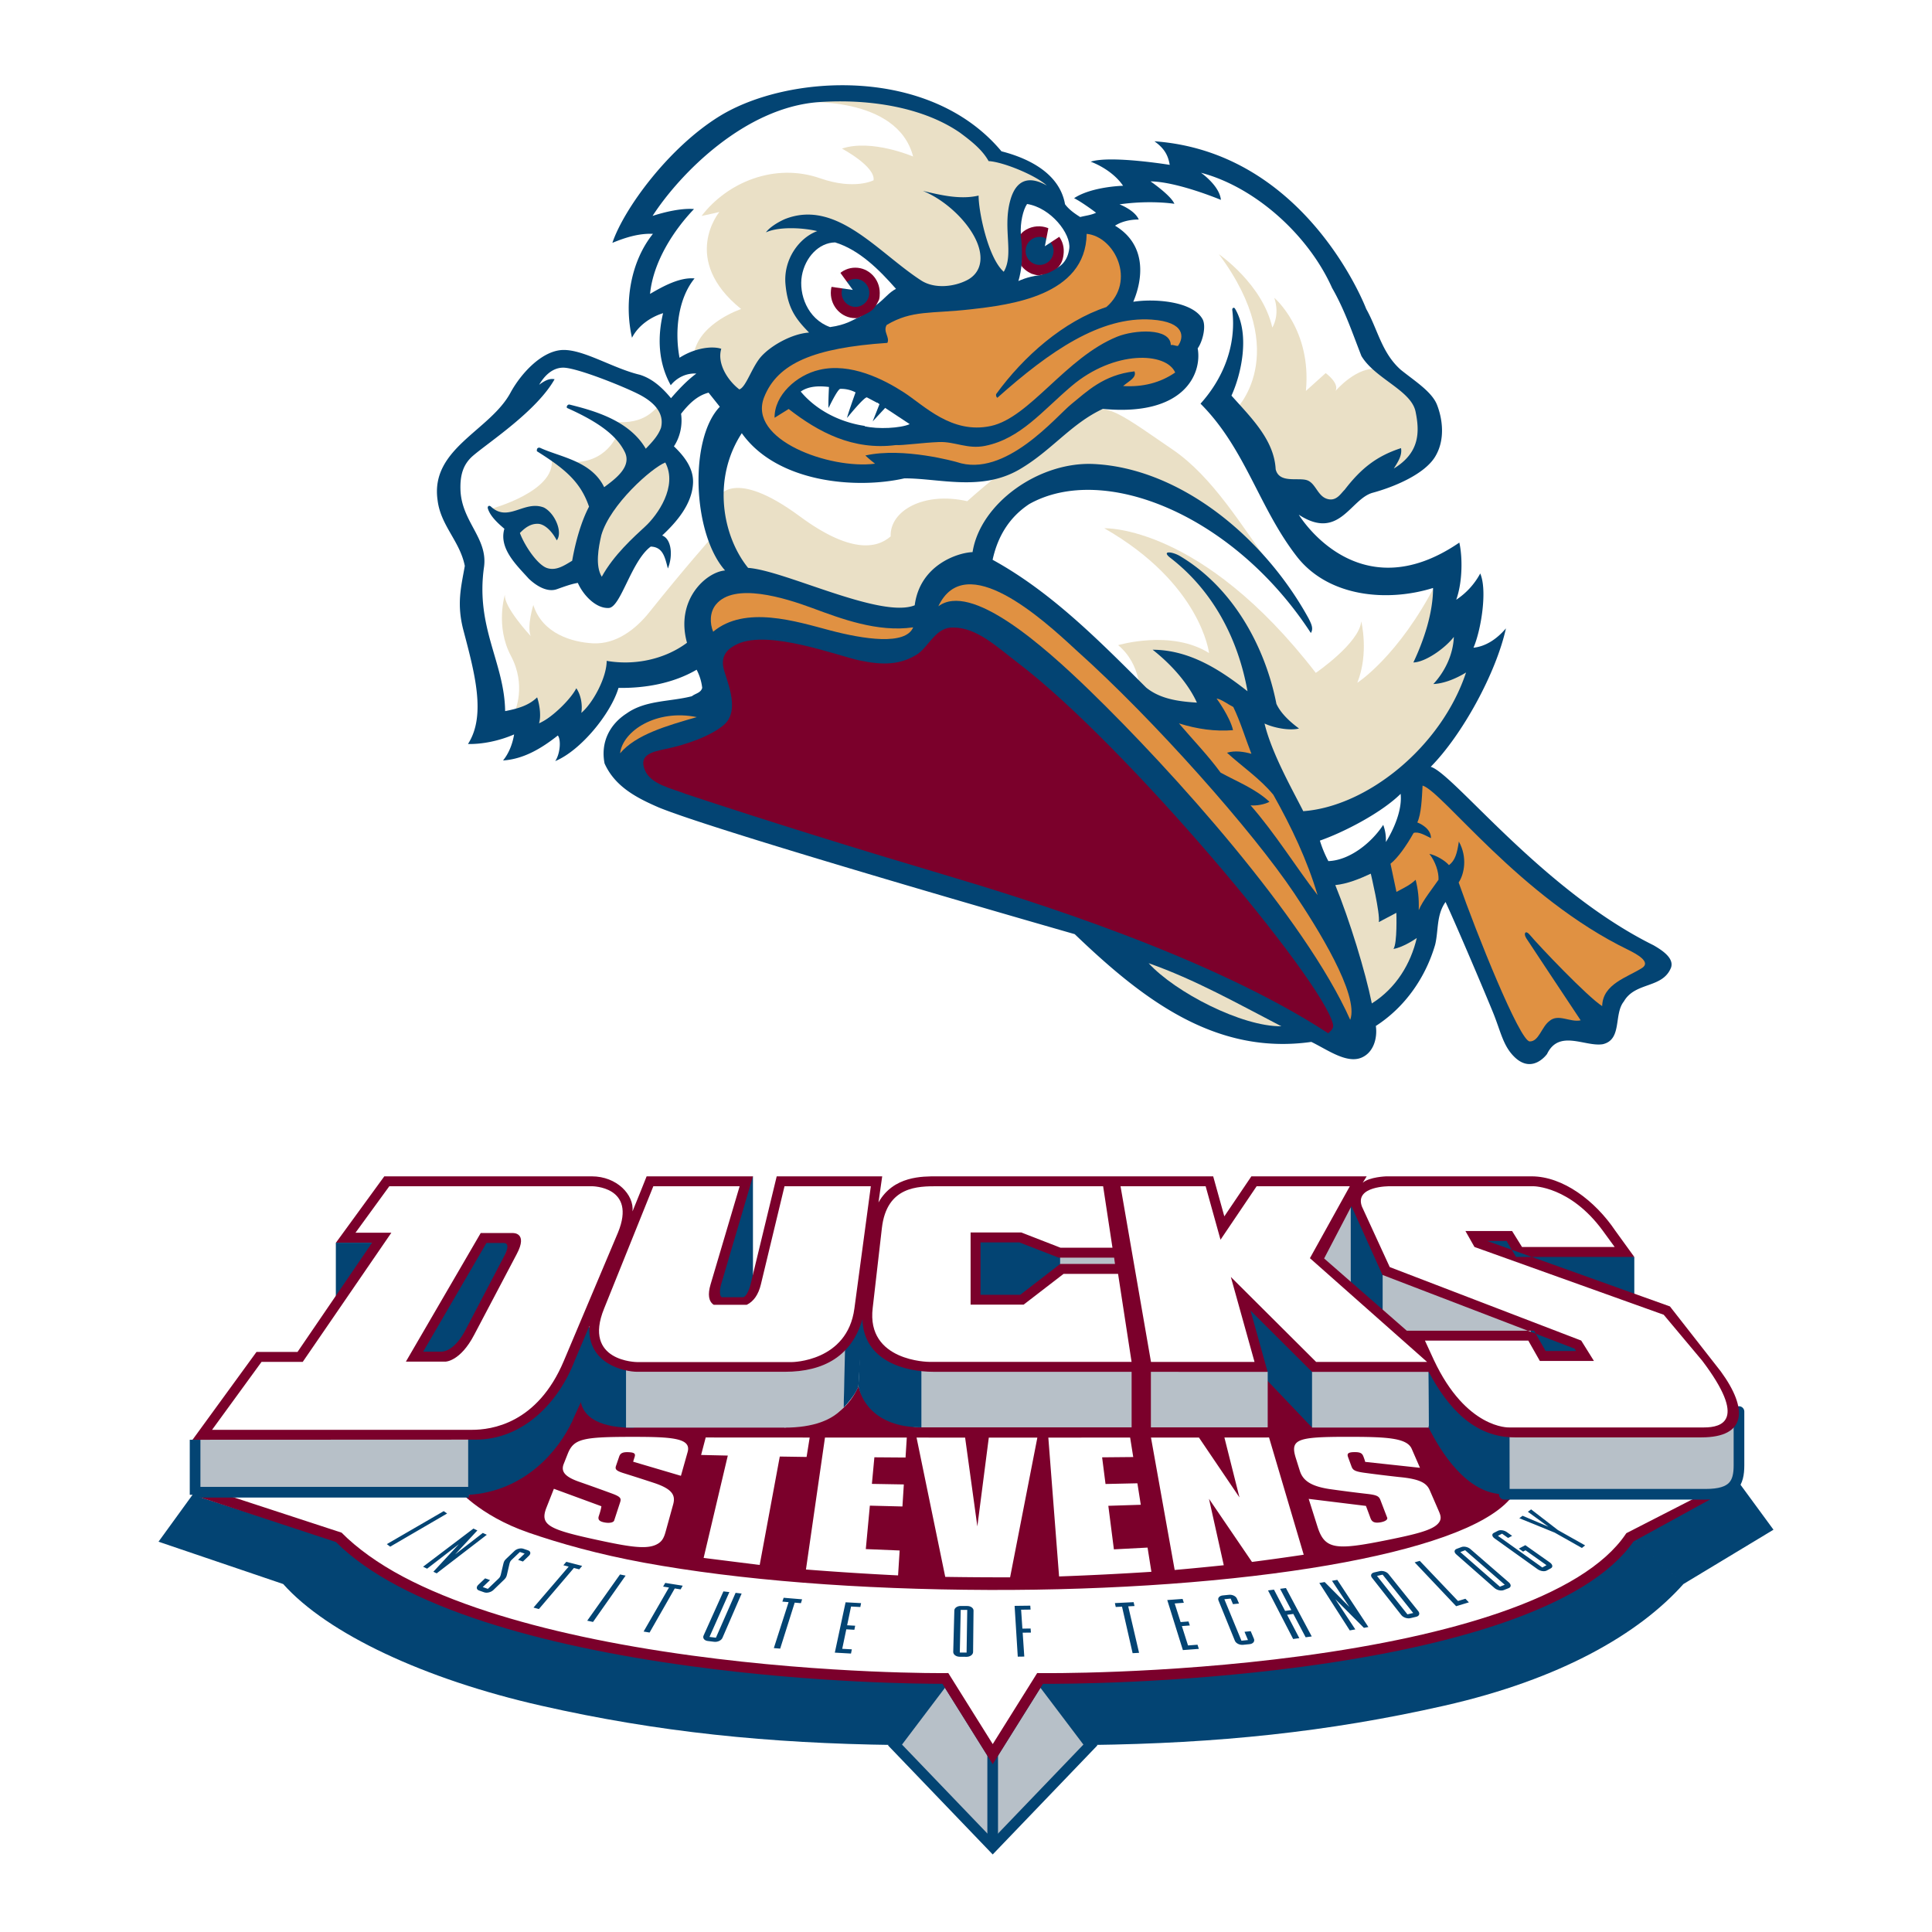 <?xml version="1.0" encoding="UTF-8"?> <svg xmlns="http://www.w3.org/2000/svg" width="2500" height="2500" viewBox="0 0 192.756 192.756"><path fill-rule="evenodd" clip-rule="evenodd" fill="#fff" d="M0 0h192.756v192.756H0V0z"></path><path d="M85.646 138.295c-1.742 4.143-6.327 4.021-7.587 4.027H62.536c-.057 0-3.922-.086-4.66-2.965l-.097.033-.76 1.852c-1.629 3.893-4.54 5.592-6.831 6.727-3.01.83-4.399 1.395-4.399 1.395 1.19 1.385 3.521 2.855 6.625 4.008 3.169 1.18 7.221 2.213 11.938 3.074 9.653 1.766 21.882 2.77 34.599 2.787 12.414.02 24.324-.955 33.707-2.639 4.588-.826 8.527-1.812 11.605-2.928 3.016-1.094 5.191-2.303 6.346-3.596l.67-1.059s-2.141.055-3.893-.803c-1.924-1.326-2.855-2.859-4.414-5.922l-11.436-.096-5.395-5.207v5.424H91.954c-.077.001-5.158-.057-6.308-4.112z" fill-rule="evenodd" clip-rule="evenodd" fill="#7b002b"></path><path d="M60 150.277s-.016.275-.252.965c-.126.367.034.562.617.662.462.076.846-.004.912-.207l.594-1.818c.124-.379.053-.549-.793-.861a214.851 214.851 0 0 0-3.207-1.15c-1.547-.523-1.924-1.068-1.628-1.814l.394-.994c.603-1.523 1.48-1.705 6.53-1.705 3.884 0 5.822.125 5.441 1.502l-.672 2.385-4.762-1.406s-.019.02.135-.449c.109-.336.036-.482-.655-.504-.601-.018-.78.154-.88.445l-.311.908c-.119.348-.017.502.795.754.995.311 1.993.631 2.995.961 1.83.607 2.161 1.23 1.91 2.137l-.749 2.711c-.176.635-.366 1.082-1.073 1.365-1.012.406-2.691.133-5.541-.479-5.095-1.094-5.974-1.52-5.271-3.295l.732-1.854L60 150.277zM72.613 145.223l-2.663-.061.458-1.744 10.374.006-.309 1.937-2.674-.041-2.005 10.817-5.593-.703 2.412-10.211zM82.308 143.426l8.163.002-.126 1.99-3.108-.023-.248 2.652 3.186.055-.139 2.199-3.25-.082-.405 4.334 3.377.139-.157 2.486a314.865 314.865 0 0 1-9.191-.588l1.898-13.164zM91.445 143.428l4.845.002 1.22 8.857 1.143-8.857h4.844l-2.719 13.939c-2.158.006-4.315-.01-6.471-.043l-2.862-13.898zM104.592 143.43l8.162-.004.309 1.943-3.105.029.34 2.66 3.18-.07.338 2.143-3.238.104.555 4.344 3.359-.176.383 2.416c-3.057.197-6.127.352-9.211.463l-1.072-13.852zM114.834 143.426l4.785-.002 4.043 5.973-1.502-5.975 4.453-.004 3.459 11.697c-1.709.256-3.43.496-5.162.719l-4.289-6.297 1.475 6.627c-1.625.17-3.258.328-4.898.473l-2.364-13.211zM136.279 150.244s.199.52.459 1.23c.141.379.414.506.994.408.459-.078.742-.268.668-.465-.012-.025-.477-1.238-.674-1.754-.141-.365-.318-.502-1.311-.615a139.957 139.957 0 0 1-3.799-.488c-1.854-.287-2.631-.863-2.93-1.811-.135-.422-.266-.842-.396-1.258-.605-1.912.129-2.139 5.18-2.139 3.885 0 5.9.102 6.377 1.199l.824 1.891-5.469-.59s.002-.076-.172-.531c-.123-.324-.297-.461-.988-.441-.6.018-.654.201-.543.5.113.311.227.621.344.936.131.355.336.494 1.281.623a142.9 142.9 0 0 0 3.457.424c2.074.191 2.75.598 3.059 1.307.246.566.863 1.984.912 2.1.213.488.307.854-.123 1.287-.617.625-2.193 1.021-5 1.588-5.17 1.045-6.258.969-6.988-1.342l-.873-2.76 5.711.701z" fill-rule="evenodd" clip-rule="evenodd" fill="#fff"></path><path d="M89.297 174.098c-12.641-.162-23.665-1.283-35.292-3.918-11.617-2.631-21.324-7.172-25.751-12.141l5.312-4.297c5.75 4.473 14.082 8.508 25.777 10.768 11.492 2.221 22.854 3.342 34.707 3.312l-4.753 6.276zM19.21 149.135l14.356 4.607-5.312 4.297-12.439-4.223 3.395-4.681z" fill-rule="evenodd" clip-rule="evenodd" fill="#034473"></path><path fill-rule="evenodd" clip-rule="evenodd" fill="#b7c0c8" stroke="#034473" stroke-width="1.063" stroke-miterlimit="2.613" d="M99.043 184.252l9.746-10.154-5.021-6.641-4.725 7.553-4.724-7.553-5.022 6.641 9.746 10.154z"></path><path fill="none" stroke="#034473" stroke-width="1.063" stroke-miterlimit="2.613" d="M99.041 173.021v10.612"></path><path d="M108.789 174.098c12.643-.162 23.664-1.283 35.293-3.918 11.617-2.631 19.447-7.172 23.875-12.141l-4.934-4.465c-4.328 4.709-12.584 8.676-24.279 10.936-11.492 2.221-22.855 3.342-34.707 3.312l4.752 6.276zM173.473 147.891l-10.45 5.683 4.934 4.465 8.984-5.42-3.468-4.728z" fill-rule="evenodd" clip-rule="evenodd" fill="#034473"></path><path d="M172.344 148.654v-.787H150.965l-.15.137-.979.885-.021.02-.018.02c-1.078 1.199-3.119 2.342-6.072 3.395-2.992 1.068-6.826 2.01-11.395 2.799-9.375 1.617-21.334 2.486-33.676 2.445-12.947-.043-24.765-.977-34.174-2.697-4.545-.83-8.366-1.824-11.357-2.949-2.597-.977-4.504-2.158-5.832-3.605l-.532-1.084-27.009.537-.54 1.367 14.302 4.709c1.577 1.576 3.67 3.062 6.23 4.416 2.438 1.289 5.341 2.484 8.629 3.551 5.724 1.857 12.617 3.342 20.489 4.414 12.552 1.711 23.276 1.77 25.167 1.766l4.567 7.303.449.719.449-.719 4.566-7.301c1.936.012 13.115-.006 25.83-1.699 7.961-1.062 14.738-2.547 20.141-4.416 3.109-1.074 5.766-2.283 7.895-3.59 2.236-1.373 3.93-2.885 5.049-4.494l9.371-5.142z" fill-rule="evenodd" clip-rule="evenodd" fill="#7b002b"></path><path d="M151.373 148.93l-.814.736c-1.201 1.322-3.379 2.553-6.477 3.658-3.051 1.088-6.943 2.045-11.572 2.844-9.434 1.629-21.457 2.502-33.857 2.461-13.01-.043-24.893-.98-34.363-2.713-4.607-.844-8.458-1.938-11.54-3-5.036-1.736-7.247-4.527-7.247-4.527l-24.714.176 13.291 4.348c1.511 1.533 3.643 3.076 6.158 4.406 2.384 1.262 5.231 2.434 8.461 3.48 5.663 1.838 12.495 3.309 20.305 4.373 13.693 1.865 25.196 1.756 25.311 1.754l.298-.004.159.254 4.273 6.834 4.275-6.834.158-.254.299.004c.119.002 12.135.156 25.973-1.688 7.891-1.053 14.6-2.521 19.936-4.365 3.037-1.051 5.623-2.225 7.686-3.492 2.162-1.328 3.779-2.775 4.811-4.303l.076-.111.121-.062 7.762-3.975h-18.769z" fill-rule="evenodd" clip-rule="evenodd" fill="#fff"></path><path fill-rule="evenodd" clip-rule="evenodd" fill="#034473" d="M44.271 150.766l.338.238-5.68 3.308-.334-.255 5.676-3.291zM45.405 155.086l2.765-2.145.399.184-5.003 3.848-.329-.161 2.546-2.751-3.17 2.447-.402-.196 5.021-3.804.396.183-2.223 2.395zM51.336 154.73c.218-.207.609-.301.872-.213l.474.16c.264.088.309.33.092.537l-.601.58-.484-.166.655-.627-.475-.16-.813.775c-.14.133-.165.209-.215.359l-.263 1.137c-.056.246-.14.354-.305.514l-1.052 1.014c-.23.221-.64.322-.91.227l-.512-.18c-.275-.098-.309-.354-.076-.574l.675-.641.494.172-.73.697.511.18 1.062-1.018c.144-.139.17-.215.222-.371l.269-1.137c.056-.24.134-.34.302-.498l.808-.767zM56.737 156.301l-.529-.137.294-.342 1.581.408-.292.344-.531-.138-3.495 4.099-.537-.146 3.509-4.088zM61.858 157.084l.559.115-3.251 4.623-.579-.125 3.271-4.613zM66.743 158.387l-.584-.094.214-.365 1.74.277-.208.369-.585-.094-2.511 4.399-.597-.1 2.531-4.392zM72.771 158.842l-1.985 4.473.641.08 1.963-4.479.603.072-1.913 4.42c-.113.26-.483.436-.831.393l-.644-.08c-.338-.043-.523-.287-.408-.545l1.979-4.404.595.07zM78.678 159.846l-.619-.053.125-.383 1.842.154-.118.385-.62-.053-1.449 4.588-.633-.054 1.472-4.584zM84.029 164.502l.959.053-.084.42-1.614-.092 1.074-5.022 1.548.084-.078.387-.925-.049-.39 1.871.802.045-.081.403-.804-.045-.407 1.945zM95.214 160.674c.006-.25.294-.449.645-.447l.65.004c.342.002.622.205.62.455l-.043 4.131c-.002.27-.3.486-.657.484l-.678-.006c-.366-.002-.655-.221-.647-.492l.11-4.129zm.546 4.199l.676.006.067-4.258-.652-.004-.091 4.256zM102.193 165.277l-.65.008-.316-5.068 1.564-.02.029.391-.943.012.127 1.888.82-.011.03.406-.821.01.16 2.384zM111.945 160.297l-.627.031-.086-.387 1.868-.093.091.386-.627.032 1.082 4.638-.644.034-1.057-4.641zM118.529 164.166l.946-.072.134.414-1.593.121-1.559-4.992 1.531-.112.123.385-.912.067.59 1.857.791-.059.129.399-.793.06.613 1.932zM124.783 162.742l.32.758c.111.262-.082.502-.424.537l-.648.066c-.352.037-.721-.146-.828-.408l-1.635-4.02c-.1-.244.092-.467.43-.5l.625-.062c.328-.033.682.135.783.379l.211.494-.604.061-.232-.555-.627.062 1.707 4.141.648-.068-.344-.822.618-.063zM128.416 161.107l1.219 2.332-.617.084-2.506-4.847.593-.078 1.11 2.123.619-.084-1.119-2.121.584-.077 2.574 4.829-.607.084-1.229-2.329-.621.084zM134.633 160.326l-1.742-2.611.531-.092 3.103 4.705-.447.082-2.851-2.859 1.994 3.015-.555.1-3.037-4.732.533-.094 2.471 2.486zM136.881 157.41c-.178-.227-.078-.463.225-.531l.559-.127c.295-.066.682.061.863.285l2.973 3.705c.193.24.1.494-.203.564l-.578.137c-.312.074-.717-.062-.908-.305l-2.931-3.728zm3.539 3.654l.576-.135-3.051-3.826-.561.127 3.036 3.834zM145.463 159.73l.742-.222.346.359-1.27.385-4.14-4.377.511-.148 3.811 4.003zM145.285 155.074c-.232-.205-.211-.449.049-.545l.479-.18c.252-.096.646-.01.881.193l3.844 3.332c.25.217.24.475-.018.576l-.488.193c-.266.104-.678.012-.926-.207l-3.821-3.362zm4.358 3.229l.488-.191-3.953-3.445-.48.182 3.945 3.454zM151.535 154.502l.648-.34 2.451 1.73c.279.197.322.455.096.578l-.42.227c-.221.121-.629.061-.906-.139l-4.297-3.076c-.262-.188-.291-.432-.072-.543l.416-.213c.225-.115.615-.059.879.127l.535.379-.404.209-.6-.426-.416.215 4.432 3.158.418-.229-2.096-1.486-.242.129-.422-.3zM155.438 152.658l2.71 1.526-.322.257-2.713-1.531-3.531-1.437.326-.246 2.574 1.093-2.044-1.488.322-.24 2.678 2.066z"></path><path d="M173.498 146.195v-5.363c-1.352 2.705-4.191 1.734-4.191 1.734h-19.23l.006 6.518h20.1c2.778 0 3.315-1.102 3.315-2.889z" fill-rule="evenodd" clip-rule="evenodd" fill="#b7c0c8" stroke="#034473" stroke-width="1.063" stroke-linecap="round" stroke-linejoin="round" stroke-miterlimit="2.613"></path><path fill-rule="evenodd" clip-rule="evenodd" fill="#034473" d="M147.689 123.139l15.366 2.265v5.254l-13.338-.084-2.028-7.435zM33.507 123.986h3.917v5.535h-3.917v-5.535z"></path><path fill-rule="evenodd" clip-rule="evenodd" fill="#034473" d="M157.455 134.084l-22.885-14.207-.226 8.287 5.504 5.139 18.093 9.24-.486-8.459z"></path><path fill-rule="evenodd" clip-rule="evenodd" fill="#b7c0c8" d="M137.947 126.879v6.291l14.457 2.217.397-3.192-14.854-5.316z"></path><path fill-rule="evenodd" clip-rule="evenodd" fill="#034473" d="M48.073 123.527l3.086-.029-5.303 12.154-4.989.188 7.206-12.313z"></path><path fill-rule="evenodd" clip-rule="evenodd" fill="#b7c0c8" d="M134.764 119.215v9.26l-3.36-2.659 3.36-6.601zM19.21 143.6h27.641v5.535H19.21V143.6z"></path><path d="M46.71 149.143v-5.672c3.655-.371 8.695-3.057 10.397-7.797v6.086c-1.348 2.937-4.737 7.051-10.397 7.383z" fill-rule="evenodd" clip-rule="evenodd" fill="#034473"></path><path d="M56.993 135.908s.491-.988 1.763-3.732v5.977l-1.763 3.834v-6.079z" fill-rule="evenodd" clip-rule="evenodd" fill="#034473"></path><path d="M57.881 134.418l.84-2.129c.597.775.84 3.65 4.487 3.871v6.293c-2.94 0-5.328-.799-5.328-3.234v-4.801h.001z" fill-rule="evenodd" clip-rule="evenodd" fill="#034473"></path><path fill-rule="evenodd" clip-rule="evenodd" fill="#b7c0c8" d="M62.458 135.961v6.475h15.915v-6.379l-15.915-.096z"></path><path fill-rule="evenodd" clip-rule="evenodd" fill="#034473" d="M124.438 129.936l6.798 6.935-.334 5.557-6.464-6.795v-5.697zM74.272 118.502l.85-1.143.002 12.311-3.655.029 2.803-11.197zM142.5 136.561l.031 5.867c1.178 2.334 3.771 6.656 7.551 6.656v-6.299c-2.57-.492-5.961-2.777-7.582-6.224z"></path><path fill-rule="evenodd" clip-rule="evenodd" fill="#b7c0c8" d="M142.5 136.561l-11.598.173v5.694h11.629l-.031-5.867zM105.164 125.121h6.229v5.723h-6.229v-5.723z"></path><path fill-rule="evenodd" clip-rule="evenodd" fill="#034473" d="M97.422 123.877h8.346v5.582h-8.219l-.127-5.582z"></path><path d="M84.542 130.904l-.37 9.488c-1.086 1.295-3.036 2.043-5.909 2.043v-6.398c2.561.008 5.311-1.295 6.279-5.133z" fill-rule="evenodd" clip-rule="evenodd" fill="#b7c0c8"></path><path d="M85.97 131.236l-.324 7.059c.206 1.094 1.393 4.113 6.308 4.113v-6.396c-2.562.009-5.016-.938-5.984-4.776z" fill-rule="evenodd" clip-rule="evenodd" fill="#034473"></path><path d="M84.315 134.33s1.594-3.146 1.727-3.455c.092.186-.396 7.42-.396 7.42-.236.738-1.04 1.676-1.474 2.143l.143-6.108z" fill-rule="evenodd" clip-rule="evenodd" fill="#034473"></path><path fill-rule="evenodd" clip-rule="evenodd" fill="#b7c0c8" d="M125.896 136.029l-33.942-.006v6.385h34.525v-5.537l-.583-.842z"></path><path fill-rule="evenodd" clip-rule="evenodd" fill="#7b002b" d="M114.824 142.828v-7h-1.922v7h1.922z"></path><path d="M131.277 67.132s4.34-2.964 4.535-5.138c0 0 .791 3.162-.393 6.126-.002 0 4.105-2.606 7.877-9.956 0 0 1.193 1.458 1.391 3.039s1.775 3.162 1.775 3.162l1.184 1.778s-3.943 13.834-17.355 15.811l-4.93-9.881s-1.184-2.767-5.326-3.36l.789 2.174s-5.521 0-7.1-1.581c0 0 .197-2.965-2.168-4.941-.002 0 5.324-1.581 9.07.791 0 0-.789-6.917-10.451-12.451.001.001 9.663-.395 21.102 14.427zM121.613 25.366s4.34 2.964 5.326 7.312c0 0 .789-1.186.197-2.964 0 0 3.746 3.162 3.154 9.288l1.973-1.778s1.381.988.986 1.778c0 0 2.17-2.569 4.338-2.174 0 0 6.115 1.384 4.537 7.51 0 0-1.578 2.174-4.143 2.965 0 0-4.141 2.767-4.93 3.557s-6.113-2.964-6.113-2.964l-3.748-6.917c.001 0 5.917-5.534-1.577-15.613z" fill-rule="evenodd" clip-rule="evenodd" fill="#eae0c6"></path><path d="M117.012 44.866c-6.012-4.107-6.877-5.052-9.836-3.075-6.27 4.188-10.674 8.214-10.674 8.214-4.339-.988-7.746.96-7.64 3.51-1.423 1.25-4.095 1.67-9.058-1.994-6.701-4.947-8.097-1.929-8.097-1.929l1.261 7.361s13.936 4.646 17.289 4.844c2.468.146 3.524-4.34 3.524-4.34.592-1.186 4.497-1.918 4.497-1.918-.197-3.755 4.93-6.719 4.93-6.719 9.238-5.219 20.396 4.613 23.484 7.474-2.796-3.792-5.688-8.701-9.68-11.428zM50.381 59.307s-.986 3.162.592 6.126c1.578 2.964.395 5.533.395 5.533l1.38 1.977 3.156-2.174 2.372 1.785 3.125-5.548s5.619-.811 7.717-2.758c0 0-1.183-6.522 3.748-6.917l-1.925-3.619s-2.641 2.965-6.161 7.374c-1.315 1.647-3.287 3.228-5.654 3.096-1.987-.111-4.997-.922-5.917-3.821 0 0-.658 2.108-.263 3.096 0 0-2.762-2.964-2.565-4.15zM61.455 43.603s-1.258 3.051-5.263 2.417c0 0 3.261 2.219 3.261 3.405.001 0 6.144-2.857 2.002-5.822zM60.461 41.981c3.748.659 4.722-1.103 5.379-1.564 0 0 1.544 3.031-1.371 4.615.001 0-1.589-1.814-4.008-3.051zM55.042 45.856c.394 3.162-5.976 4.889-5.976 4.889s4.113 6.615 6.085 6.812l1.974-1.154s1.606-5.052 1.974-5.988c-1.026-2.745-4.057-4.559-4.057-4.559zM73.68 39.208c.604-.192 1.284-1.131 1.875-2.317 0 0 1.461-2.541 5.799-3.726 0 0-2.949-2.255-2.686-5.549 0 0-.052-2.868 3.234-4.45 0 0 1.062-.173 3.563.44 0 0 5.22 4.23 6.798 4.889 1.578.659 3.258.505 4.44.11 1.184-.396 1.7-1.538 1.59-3.791.932 1.593.494 2.088 1.809 2.747 0 0 .877-.463.877-2.967 0-2.503.682-6.525 3.18-5.603s.439-1.044-.438-1.648c-.877-.604-3.246-1.648-4.824-1.648 0 0-5.812-7.801-18.914-5.493 0 0 9.541-.713 11.118 5.413 0 0-4.141-1.779-7.1-.791 0 0 3.353 1.779 3.155 3.162 0 0-1.89 1-5.325-.198-4.536-1.581-9.269.396-11.833 3.755 0 0 .986-.197 1.774-.396 0 0-3.944 4.743 2.17 9.684 0 0-4.008 1.322-4.678 4.283.003.002 2.841 3.175 4.416 4.094z" fill-rule="evenodd" clip-rule="evenodd" fill="#eae0c6"></path><path d="M112.051 18.535c-1.146-1.685-3.234-2.404-3.234-2.404 1.982-.646 7.887.317 7.887.317-.145-.821-.428-1.576-1.527-2.352 15.229 1.091 21.131 16.729 21.131 16.729 1.145 2.017 1.539 4.38 3.451 6.072 1.381 1.113 3.107 2.184 3.617 3.502.535 1.375.848 3.46-.197 5.173s-3.984 2.979-6.225 3.59c-2.24.612-3.336 4.824-7.373 2.19 0 0 5.848 9.737 16.016 2.782.309 1.329.354 3.854-.309 5.703a7.266 7.266 0 0 0 2.395-2.621c.738 1.715.062 5.725-.674 7.407 1.197-.128 2.301-.831 3.238-1.929-.986 4.478-4.373 10.645-7.504 13.811 2.242.628 11.123 12.311 22.232 17.805.736.429 2.084 1.245 1.744 2.23-.844 2.111-3.572 1.396-4.707 3.377-1.027 1.268-.143 3.811-2.105 4.264-1.756.283-4.359-1.518-5.557.975 0 0-1.447 2.049-3.248.303-1.146-1.113-1.367-2.535-2.135-4.424-.768-1.891-3.527-8.407-4.744-11.043-.92 1.279-.697 2.833-1.035 4.25-.93 3.202-2.941 6.196-5.92 8.118.168 1.18-.205 2.637-1.424 3.158-1.498.641-3.457-.822-5.014-1.566-9.6 1.359-16.875-4.293-23.605-10.75 0 0-35.379-10.122-41.521-12.65-2.124-.926-4.337-2.035-5.388-4.386-.406-2.104.503-3.895 2.217-4.995 1.882-1.331 4.334-1.147 6.5-1.71.349-.284.887-.32 1.027-.831a5.19 5.19 0 0 0-.558-1.813c-2.34 1.371-5.178 1.858-7.794 1.813-.747 2.535-3.746 6.242-6.311 7.305.521-.796.578-2.182.256-2.554-1.622 1.283-3.414 2.359-5.463 2.49.574-.705.942-1.629 1.103-2.597-1.515.656-3.188.985-4.604.956 1.828-2.827.677-7.058-.45-11.331-.7-2.657-.231-4.344.135-6.436-.489-2.476-2.408-4.014-2.716-6.558-.751-5.182 5.275-6.932 7.304-10.781 1.074-1.942 3.175-4.19 5.258-4.208 2.083-.018 4.96 1.842 7.612 2.473 1.272.393 2.265 1.31 3.114 2.34.751-.863 1.583-1.762 2.525-2.457-.931-.06-1.9.356-2.55 1.164-1.246-2.247-1.344-4.769-.765-7.19-1.187.367-2.472 1.207-3.101 2.452-.807-3.524-.132-7.6 2.088-10.368-1.406-.06-2.758.371-4.046.9 1.141-3.387 5.616-9.519 10.717-12.652 6.797-4.175 20.941-5.054 28.102 3.518 2.707.694 5.799 2.196 6.342 5.281.393.534.971.937 1.512 1.277.521-.137 1.1-.191 1.586-.429-1.467-1.104-2.193-1.452-2.193-1.452 1.767-1.166 4.888-1.238 4.888-1.238zm-.805 3.981c3.275 1.97 2.727 5.485 1.82 7.593 2.059-.331 5.896-.075 6.91 1.727.385.685.027 2.208-.482 2.922.455 2.528-1.354 6.813-9.463 6.037-3.178 1.474-5.131 4.188-8.338 6.05-3.783 2.197-7.949.879-11.457.879-4.825 1.099-12.719.44-16.227-4.505-2.951 4.509-1.974 10.218.628 13.438 3.685.259 13.223 5.094 16.625 3.733.509-3.986 4.239-5.248 5.771-5.305.768-4.871 6.635-9.064 12.117-8.79 8.508.426 16.887 7.172 21.416 15.417.236.478.514.996.217 1.44-7.68-11.777-20.646-17.022-28.08-12.871-1.938 1.27-3.146 3.155-3.67 5.569 5.74 3.148 10.477 7.903 15.311 12.742 1.439 1.178 3.34 1.397 5.072 1.509-.783-1.723-2.318-3.627-4.416-5.278 3.709.02 6.758 2.018 9.465 4.142-.914-5.088-3.344-9.983-7.783-13.375-.789-.671.307-.562 1.076-.093 5.301 3.169 8.482 9.07 9.59 14.724.453.994 1.43 1.851 2.256 2.462-.957.236-2.492-.057-3.441-.497.707 2.953 2.777 6.592 3.863 8.745 6.369-.468 13.771-6.401 16.242-13.838-.955.588-2.16 1.101-3.262 1.153 1.137-1.225 1.971-2.906 2.045-4.704-.869 1.133-2.844 2.527-4.037 2.551 1.047-2.221 1.961-4.931 1.963-7.431-4.543 1.416-10.334.91-13.5-3.023-3.859-4.896-5.174-10.837-9.701-15.365 2.207-2.45 3.596-5.711 3.174-9.307-.053-.249.18-.358.283-.147 1.498 2.549.609 6.519-.369 8.652 1.971 2.212 4.256 4.417 4.41 7.346.338 1.386 2.09.84 3.029 1.064s1.104 1.553 2.062 1.877c.961.324 1.41-.542 1.783-.884 1.639-2.137 3.199-3.375 5.633-4.166.123.705-.262 1.309-.721 2.037 2.543-1.551 2.613-3.571 2.168-5.692-.447-2.122-4.047-3.274-5.4-5.539-.895-2.285-1.668-4.604-2.924-6.785-2.391-5.351-7.744-10.093-13.08-11.494 0 0 1.855 1.286 1.986 2.706 0 0-4.314-1.81-7.023-1.847 0 0 2.035 1.395 2.381 2.239 0 0-2.348-.389-5.475.054 0 0 1.523.57 1.92 1.514 0 0-1.34-.053-2.367.614zm-39.43 18.066l-1.121-1.406c-1.184.307-2.022 1.187-2.744 2.105.173 1.242-.155 2.414-.713 3.25 1.067 1.02 1.969 2.212 1.907 3.66-.09 2.124-1.678 3.928-3.08 5.236.923.338 1.1 1.992.569 3.292-.295-1.123-.486-2.143-1.709-2.186-1.937 1.428-2.977 6.009-4.167 6.123-1.276.088-2.565-1.263-3.107-2.499-.636.102-1.298.346-2.09.627-.958.34-2.049-.326-2.812-1.055-1.162-1.297-3.007-2.992-2.427-4.975-.571-.484-1.396-1.213-1.641-1.999-.082-.23.11-.395.306-.206 1.717 1.604 3.322-.673 5.273.086 1.109.563 1.913 2.472 1.289 3.276-.582-1.097-1.312-1.625-1.854-1.65-.738-.033-1.306.382-1.825.916.499 1.334 1.781 3.189 2.708 3.496s1.754-.281 2.507-.726c.342-1.954.915-3.938 1.682-5.397-.846-2.481-2.412-3.779-5.2-5.53 0 0-.076-.428.312-.345 1.965.924 5.123 1.292 6.399 3.932 1.084-.81 2.779-2.025 2.06-3.504-.793-1.628-2.583-2.983-5.731-4.387-.155-.066-.004-.409.233-.348 2.476.617 5.943 1.586 7.589 4.4.623-.649 1.225-1.279 1.517-2.082.36-1.456-.665-2.542-2.14-3.312s-6.245-2.693-7.615-2.693c-1.206 0-2.001 1.017-2.401 1.708.739-.554 1.141-.627 1.542-.554-1.802 3.183-6.542 6.263-8.133 7.628-.99.85-1.297 1.923-1.26 3.359.083 3.207 2.736 4.834 2.355 7.721-.875 6.067 2.034 9.53 2.104 14.404 1.351-.261 2.393-.591 3.192-1.375.265.787.406 1.91.188 2.593 1.37-.6 3.207-2.468 3.72-3.499.449.636.638 1.636.5 2.459 1.133-.953 2.521-3.479 2.532-5.192 2.718.474 5.738-.113 8.012-1.805-1.188-4.283 1.918-7.066 3.799-7.213-3.266-3.698-3.594-13.147-.525-16.333zm-4.019-4.889c1.598-1.02 3.307-1.182 4.165-.895-.439 1.453.621 3.147 1.8 4.053.685-.22 1.26-2.281 2.22-3.323.986-1.071 3.033-2.234 4.741-2.348-1.369-1.391-2.137-2.459-2.354-4.808-.231-2.487 1.369-4.656 3.166-5.313-1.375-.337-3.816-.478-5.118.126.333-.476 1.162-1.007 1.901-1.33 5.138-2.021 9.27 3.332 13.575 6.12 1.371.894 3.402.635 4.702-.084.874-.5 1.442-1.435 1.151-2.857-.465-2.279-3.112-4.955-5.673-5.988 1.846.437 3.761.887 5.564.467-.025 1.435.904 6.18 2.506 7.602 1.031-1.724-.094-4.224.619-6.998.27-1.052 1.043-3.092 3.674-1.608-1.07-1.001-4.332-2.356-5.803-2.436-.645-1.161-1.778-2.032-2.854-2.833-3.72-2.565-9.087-3.387-14.021-3.057-7.413.495-13.924 7.142-16.651 11.358 1.173-.381 2.873-.792 4.133-.683-2.001 2.088-4.069 5.238-4.385 8.465 1.323-.778 2.987-1.68 4.44-1.543-1.645 2.007-2 5.267-1.498 7.913z" fill-rule="evenodd" clip-rule="evenodd" fill="#034473"></path><path d="M141.24 87.775c-.537.514-1.117.784-1.916 1.21l-.594-2.809c.734-.584 1.576-1.773 2.307-3.074.512-.164 1.186.262 1.73.523.023-1.073-1.361-1.569-1.361-1.569.398-.859.453-2.36.525-3.679 1.975.586 9.74 11.17 20.518 16.388.846.422 2.27 1.191 1.412 1.789-1.51.971-3.957 1.602-4.012 3.824-1.43-.895-6.273-5.973-7.273-7.169-.365-.412-.609-.097-.295.405s3.654 5.504 5.424 8.184c-1.061.232-2.25-.713-3.137.084-.768.584-1.041 2.039-1.947 2.021-.99-.02-5.303-10.752-7.09-15.858.551-.818.904-2.501.02-4.083-.176 1.183-.375 1.892-.986 2.352-.436-.496-1.299-.98-1.957-1.126.584.741.951 1.783.914 2.582-.547.806-1.596 2.101-1.973 3.039.037-1.188-.07-2.07-.309-3.034z" fill-rule="evenodd" clip-rule="evenodd" fill="#e09142"></path><path d="M141.352 93.584c-.607 2.579-2.059 5.001-4.484 6.529-.637-3.168-2.227-8.332-3.645-11.807 1.217-.127 2.408-.613 3.541-1.141 0 0 .949 3.986.801 4.831l1.75-.924s.107 3.034-.289 3.605c1.06-.185 2.326-1.093 2.326-1.093z" fill-rule="evenodd" clip-rule="evenodd" fill="#eae0c6"></path><path d="M138.268 84.01a4.282 4.282 0 0 0-.264-1.714c-1.168 1.799-3.367 3.546-5.473 3.616a11.59 11.59 0 0 1-.846-2.044c2.352-.82 6.1-2.743 8.057-4.666.235 2.215-1.474 4.808-1.474 4.808z" fill-rule="evenodd" clip-rule="evenodd" fill="#fff"></path><path d="M134.713 101.75c-4.512-10.133-17.766-24.87-25.959-32.82-4.758-4.616-11.884-10.879-15.135-8.44 2.702-5.735 10.377 1.242 13.74 4.365 7.82 6.985 17.676 18.157 21.744 24.235 2.311 3.452 6.526 10.164 5.61 12.66z" fill-rule="evenodd" clip-rule="evenodd" fill="#e09142"></path><path d="M132.514 103.088c-11.754-7.68-29.891-13.318-38.294-15.811-8.404-2.493-17.33-5.256-25.742-8.042-1.522-.602-3.569-.968-4.153-2.433-.585-1.465.643-1.784 2.124-2.087 1.969-.403 4.527-1.282 5.843-2.454 1.653-1.56.053-4.625-.137-5.751-.229-1.354.759-1.954 1.452-2.27 3.144-1.429 9.989 1.192 12.134 1.648 2.412.513 4.154.441 5.848-.659 1.147-.845 1.824-2.691 3.527-2.619 2.357 0 4.361 1.946 6.417 3.505 10.838 8.237 30.422 31.653 31.457 36.058.119.442-.248.706-.476.915z" fill-rule="evenodd" clip-rule="evenodd" fill="#7b002b"></path><path d="M122.418 75.101c1.527 1.397 3.303 2.586 4.623 4.194 1.807 3.218 3.373 6.506 4.414 10.01-2.162-2.796-4.203-6.124-6.682-8.954.604.059 1.426-.105 1.881-.356-1.412-1.313-3.229-2.007-4.877-2.913-1.273-1.744-2.719-3.218-4.154-4.909 1.84.576 3.641.821 5.396.675-.293-1.318-1.641-3.158-1.641-3.158.492.081 1.107.564 1.67.847.729 1.522 1.197 3.113 1.805 4.67-.738-.208-1.65-.351-2.435-.106z" fill-rule="evenodd" clip-rule="evenodd" fill="#e09142"></path><path d="M114.6 96.099c4.633 1.63 8.895 4.038 13.242 6.292-3.946.048-10.598-3.395-13.242-6.292z" fill-rule="evenodd" clip-rule="evenodd" fill="#eae0c6"></path><path d="M98.295 44.482c3.527-.714 5.713-3.506 8.619-5.968 4.264-3.609 9.453-3.39 10.334-1.348-1.492 1.03-3.256 1.471-5.195 1.348.605-.515 1.373-.845 1.133-1.462-3.104.343-4.775 2.042-6.283 3.255-1.51 1.213-6.611 7.446-11.46 5.788 0 0-5.308-1.512-9.106-.651 0 0 .413.397.966.819-4.521.581-12.744-2.385-11.065-6.636 1.344-3.404 5.01-4.923 12.293-5.418.281-.544-.468-1.133-.063-1.792 2.538-1.504 4.379-1.098 8.404-1.559 3.837-.439 11.457-1.318 11.544-7.528 2.818.277 4.957 4.727 1.971 7.301-4.266 1.408-8.264 4.915-11.004 8.694-.025.138.008.279.123.363 5.242-4.673 10.309-8.152 15.4-7.801 3.4.234 3.217 1.81 2.617 2.627-.26.009-.451-.139-.711-.09-.041-1.753-3.65-1.522-5.34-.838-5.154 2.088-8.729 8.088-12.627 8.918-3.899.831-6.63-2.039-8.661-3.354-2.03-1.315-5.337-2.991-8.444-2.249-2.264.52-4.495 2.527-4.46 4.779l1.406-.875c2.977 2.314 6.41 4.151 10.699 3.599.604.053 2.708-.244 4.302-.303 1.593-.059 2.836.74 4.608.381zM71.152 63.028c-.341-.83-.358-1.937.274-2.712 1.822-2.23 6.803-.693 9.627.352 2.823 1.045 6.502 2.445 10.056 1.921-.763 1.834-4.956 1.184-8.305.301-3.349-.884-8.466-2.532-11.652.138z" fill-rule="evenodd" clip-rule="evenodd" fill="#e09142"></path><path d="M87.525 40.178l3.237 2.138c-.91.408-3.182.525-4.498.21l1.261-2.348zM87.422 30.437c-.876.716-1.571 1.135-1.571 1.135-.777.346-1.426.842-3.034 1.062-2.266-.806-3.138-3.306-2.814-5.127.324-1.821 1.681-3.296 3.318-3.322 2.389.738 4.35 2.671 6.072 4.633-.728.374-1.13.996-1.971 1.619z" fill-rule="evenodd" clip-rule="evenodd" fill="#fff"></path><path d="M61.867 75.155c.265-2.235 3.627-4.432 7.653-3.609-3.003.862-6.073 1.741-7.653 3.609z" fill-rule="evenodd" clip-rule="evenodd" fill="#e09142"></path><path d="M86.344 42.504c-2.687-.384-5.001-1.685-6.455-3.437.798-.562 1.85-.577 2.817-.457 0 0-.097 1.937-.035 2.086 0 0 .865-1.828 1.157-1.899a3.1 3.1 0 0 1 1.531.351s-.854 2.384-.842 2.545c0 0 1.673-2.073 1.973-2.047l1.145.606-1.291 2.252z" fill-rule="evenodd" clip-rule="evenodd" fill="#fff"></path><path d="M87.709 29.874c.055-.21.065-.423.065-.651 0-1.39-1.093-2.517-2.442-2.517-1.349 0-2.442 1.127-2.442 2.517s1.094 2.517 2.442 2.517c.123 0 .062.019.181 0 0 0 1.044-.429 1.513-.812.353-.289.683-1.054.683-1.054z" fill-rule="evenodd" clip-rule="evenodd" fill="#7b002b"></path><path d="M85.333 30.622c.771 0 1.395-.626 1.395-1.399 0-.772-.625-1.398-1.395-1.398a1.399 1.399 0 0 0 0 2.797z" fill-rule="evenodd" clip-rule="evenodd" fill="#034473"></path><path fill-rule="evenodd" clip-rule="evenodd" fill="#fff" d="M82.668 28.58l1.086-1.483 1.332 1.829-2.418-.346zM102.471 20.352c-.412.6-.686 1.881-.623 2.975.23.609.32 1.763.062 3.197-.107.928-.307 1.518-.307 1.518s.895-.443 2.035-.566c.453-.049 1.023-.42 1.395-.571.764-.235 1.49-.849 1.648-2.109.184-1.464-1.826-4.064-4.21-4.444z"></path><path d="M103.639 27.475s.701-.119 1.07-.297c.652-.316.854-.5.854-.5.396-.428.535-.921.566-1.533.066-1.35-.99-2.495-2.377-2.563-.793-.04-1.574.325-1.93.806.248 1.47.088 3.137.088 3.137.412.562 1.055.8 1.055.8.207.064.447.138.674.15z" fill-rule="evenodd" clip-rule="evenodd" fill="#7b002b"></path><path d="M102.326 24.965c-.039.771.555 1.428 1.324 1.466s1.426-.557 1.463-1.328c.039-.771-.555-1.427-1.324-1.466s-1.424.557-1.463 1.328z" fill-rule="evenodd" clip-rule="evenodd" fill="#034473"></path><path fill-rule="evenodd" clip-rule="evenodd" fill="#fff" d="M104.711 22.167l1.426 1.159-1.891 1.243.465-2.402z"></path><path d="M60.038 57.542c-.667-1.082-.332-2.917-.041-4.157.884-3.043 5.022-6.706 6.379-7.242 1.268 2.38-.788 5.256-1.977 6.357-1.19 1.101-3.163 2.859-4.361 5.042z" fill-rule="evenodd" clip-rule="evenodd" fill="#eae0c6"></path><path fill-rule="evenodd" clip-rule="evenodd" fill="#034473" d="M89.165 39.776l-2.097 2.266 1.072-2.719 1.025.453z"></path><path fill-rule="evenodd" clip-rule="evenodd" fill="#b7c0c8" stroke="#034473" stroke-width="1.063" stroke-miterlimit="2.613" d="M19.464 143.645v5.49-5.49zM19.21 148.879h27.569H19.21z"></path><path d="M171.68 136.822l-5.07-6.48-18.227-6.529h1.93l.941 1.59s11.801 0 11.801.002l-1.896-2.617c-2.004-2.98-5.217-5.424-8.35-5.424h-14.502s-1.672.051-2.35.641l.398-.641H124.85l-2.699 3.992-1.111-3.992H93.482c-1.425 0-4.343-.053-5.836 2.605l.371-2.605H77.492l-2.61 10.785c-.176.691-.496 1.285-.771 1.277h-2.053c-.236.008-.309-.586-.114-1.277l3.177-10.785H64.514s-.976 2.459-1.408 3.494c.169-1.643-1.555-3.494-4.067-3.494H38.341l-4.822 6.617h3.606l-7.44 10.9h-4.093l-6.382 8.764 28.238-.012c4.775 0 8.312-3.742 9.905-7.914l1.448-3.43c-.242 3.85 3.599 4.574 4.77 4.574h14.732c3.938 0 6.68-1.611 7.739-5.234.135 4.199 4.335 5.236 7.076 5.236l33.352.006-1.705-6.115 6.139 6.115h11.637c1.877 3.521 4.5 6.537 8.59 6.537h18.617c4.525 0 4.672-2.838 1.932-6.586zM50.263 125.398l-3.897 7.441c-.623 1.162-1.527 2.018-2.367 2.018h-1.78l6.311-10.844h1.733c.412.001.544.391 0 1.385zm55.51.707l-3.984 3.076h-3.961v-5.225h3.885l3.906 1.52h5.537l.088.629h-5.471zm34.582 6.659l-8.246-7.207 2.727-5.225 3.088 6.865 19.172 7.357.148.238h-3.035l-1.156-2.027c0 .001-12.33.001-12.698-.001z" fill-rule="evenodd" clip-rule="evenodd" fill="#7b002b"></path><path d="M59.039 118.35H38.844l-3.377 4.639h3.579l-8.841 12.885h-4.11l-4.937 6.779h25.936c1.886 0 6.517-.572 9.167-6.896l5.391-12.773c1.915-4.646-2.613-4.634-2.613-4.634zm-7.486 6.771l-4.241 8.051c-1.402 2.688-2.878 2.68-2.878 2.68l-3.938-.002 7.464-12.828v-.002l3.218.002c-.001-.001 1.525-.059.375 2.099zM73.794 118.352l-2.901 9.797c-.297 1.004-.194 1.691.314 2.029h3.301c.69-.338 1.163-1.025 1.404-2.029l2.359-9.797h8.612l-1.64 12.199c-.708 5.314-6.233 5.344-6.233 5.344H63.572s-5.467-.029-3.299-5.344l4.91-12.199h8.611zM112.898 135.873H92.683s-6.268-.033-5.613-5.379l.916-7.971c.482-4.197 3.628-4.172 5.562-4.172h16.511l.932 6.133h-5.186l-3.906-1.52h-5.062v7.201h5.291l3.982-3.068h5.441l1.347 8.776zM130.691 125.529l3.981-7.177h-9.297l-3.604 5.336-1.484-5.336h-8.492l3.039 17.527h10.33l-2.363-8.479 8.51 8.479h11.07l-11.69-10.35zM150.861 122.82h-4.654l.9 1.59 18.881 6.762 3.848 4.592c4.496 5.957 1.982 6.652.174 6.652h-19.453s-4.262.182-7.506-6.742c-.324-.693-.885-1.922-.885-1.922h10.312l1.154 2.033h5.396l-1.27-2.037-19.104-7.332-2.775-6.039c-.768-2.074 2.775-2.025 2.775-2.025h14.336s3.668-.01 6.922 4.438c.412.562 1.182 1.621 1.182 1.621h-9.244l-.989-1.591z" fill-rule="evenodd" clip-rule="evenodd" fill="#fff"></path></svg> 